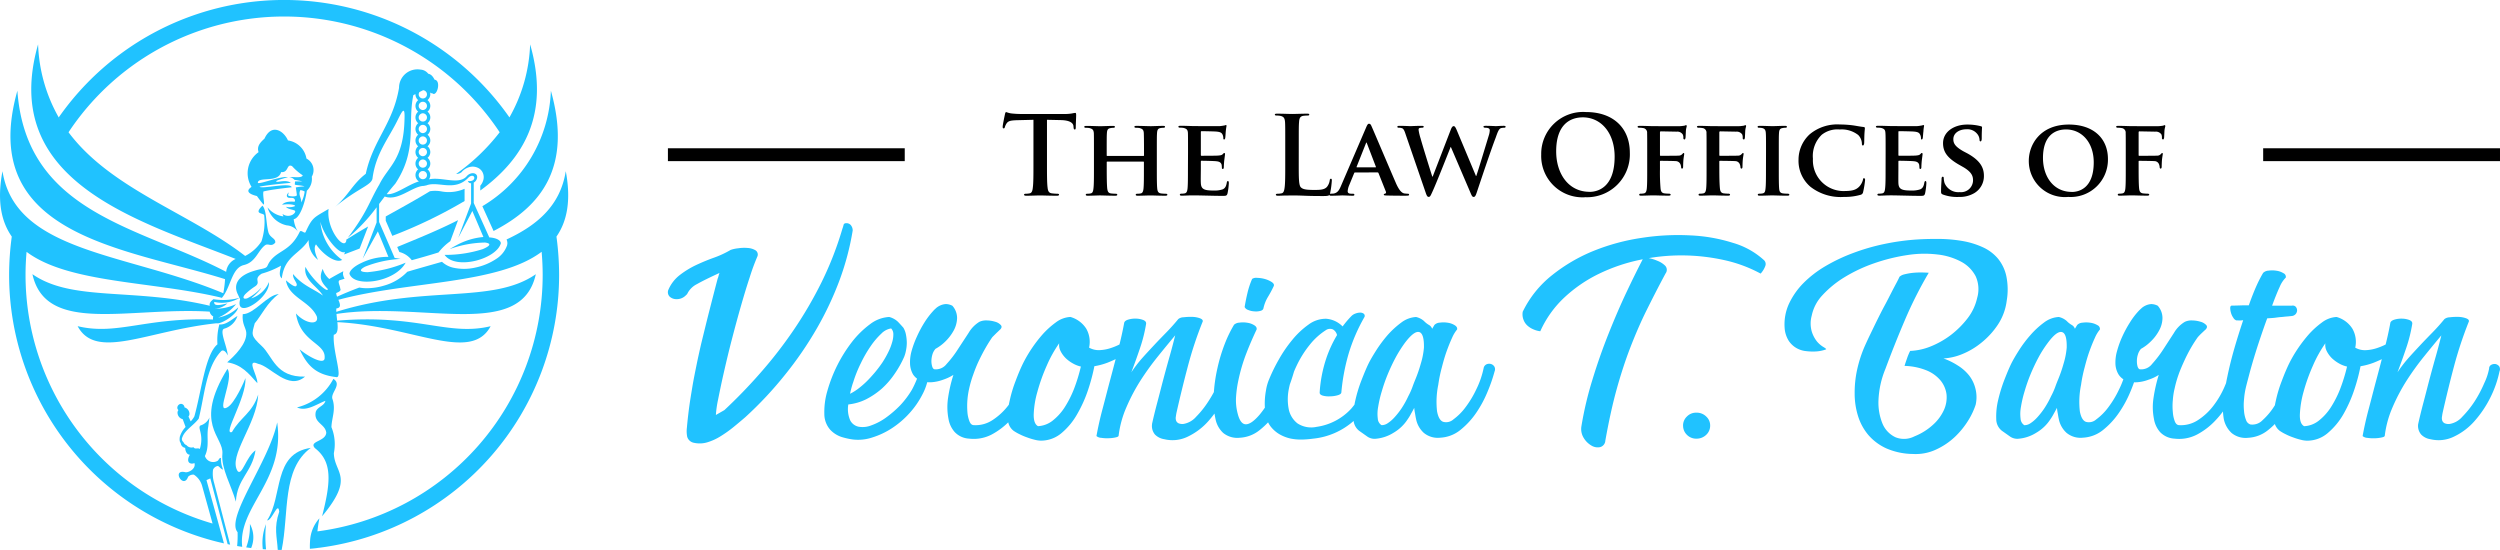 <svg xmlns="http://www.w3.org/2000/svg" width="308.556" height="67.878" viewBox="0 0 308.556 67.878">
  <g id="Group_3" data-name="Group 3" transform="translate(-324.299 -342.929)">
    <g id="Layer_1" transform="translate(406.735 356.768)">
      <g id="_2909451928688" data-name=" 2909451928688" transform="translate(0 0)">
        <path id="Path_1" data-name="Path 1" d="M598.973,387.9c0,1.233,0,2.294-.074,2.849-.037.395-.123.691-.382.74a2.4,2.4,0,0,1-.481.05c-.16,0-.222.049-.222.111,0,.1.1.136.271.136.53,0,1.381-.037,1.69-.037.37,0,1.221.037,2.1.037.148,0,.259-.037.259-.136,0-.062-.061-.111-.209-.111a6.048,6.048,0,0,1-.691-.05c-.395-.049-.481-.345-.518-.728-.074-.567-.074-1.628-.074-2.861v-5.488l1.69.037c1.2.024,1.554.395,1.579.752l.012.148c.025.2.05.259.148.259s.111-.074.123-.21c0-.345.049-1.27.049-1.554,0-.2-.024-.284-.111-.284a3.539,3.539,0,0,0-.37.062,4.947,4.947,0,0,1-.913.074H597.53a11.286,11.286,0,0,1-1.332-.074,3.154,3.154,0,0,1-.58-.16c-.086,0-.124.087-.16.259-.025.111-.284,1.332-.284,1.542,0,.148.025.21.123.21.074,0,.123-.049.148-.16a1.62,1.62,0,0,1,.222-.469c.21-.3.53-.358,1.307-.382l2-.049Zm-45.115-1.973h29.23v1.591h-29.23Zm196.89,0h29.23v1.591h-29.23Zm-142.66.949a.065.065,0,0,1-.074-.074v-.247c0-1.727,0-2.146.025-2.5.024-.407.123-.567.444-.617a1.843,1.843,0,0,1,.333-.037c.148,0,.21-.037.21-.123s-.074-.111-.234-.111c-.469,0-1.283.037-1.566.037-.321,0-1.1-.037-1.727-.037-.16,0-.259.037-.259.111s.074.123.2.123a2.331,2.331,0,0,1,.469.037c.382.111.481.234.518.617.013.358.013.678.013,2.418v2.01c0,1.036,0,1.936-.062,2.417-.037.333-.1.555-.345.6a1.891,1.891,0,0,1-.419.037c-.148,0-.185.074-.185.123,0,.087.087.124.234.124.469,0,1.246-.037,1.5-.037.346,0,1.159.037,1.924.037.148,0,.234-.037.234-.124,0-.049-.049-.123-.185-.123a4.875,4.875,0,0,1-.6-.037c-.345-.05-.407-.272-.456-.592-.05-.493-.062-1.369-.062-2.4v-.876c0-.049.037-.061.074-.061h4.452a.066.066,0,0,1,.062.061v.876c0,1.036,0,1.911-.049,2.393-.037.333-.111.555-.345.6a2.019,2.019,0,0,1-.432.037c-.136,0-.185.074-.185.123,0,.087.086.124.247.124.456,0,1.295-.037,1.554-.037.333,0,1.11.037,1.862.037.148,0,.247-.037.247-.124,0-.049-.062-.123-.185-.123a4.729,4.729,0,0,1-.6-.037c-.358-.05-.432-.272-.469-.592-.05-.493-.05-1.394-.05-2.43v-2.01c0-1.739,0-2.06.025-2.418.025-.407.124-.567.419-.617a2.219,2.219,0,0,1,.358-.037c.136,0,.21-.037.21-.123s-.074-.111-.259-.111c-.444,0-1.221.037-1.5.037-.308,0-1.147-.037-1.776-.037-.173,0-.247.037-.247.111s.062.123.2.123a2.366,2.366,0,0,1,.456.037c.37.111.481.234.506.617.013.358.025.777.025,2.5v.247c0,.062-.037.074-.062.074Zm9.953,1.6c0,1.036,0,1.936-.049,2.417-.037.333-.111.555-.346.6a1.971,1.971,0,0,1-.419.037c-.148,0-.185.074-.185.123,0,.087.074.124.222.124.247,0,.543-.013.826-.025s.53-.012.666-.012c.345,0,.789.012,1.369.024s1.283.037,2.171.037c.444,0,.543,0,.629-.3a8.131,8.131,0,0,0,.161-1.258c0-.124-.012-.271-.111-.271-.074,0-.111.062-.136.173-.074.469-.21.715-.506.851a3.133,3.133,0,0,1-1.11.148c-1.209,0-1.566-.173-1.591-.95-.024-.333,0-1.307,0-1.69v-.912c0-.062.013-.124.062-.124.3,0,1.628.025,1.85.062.444.037.592.21.654.432.025.148.025.3.037.419a.1.1,0,0,0,.111.1c.111,0,.124-.161.124-.259s.024-.53.049-.765c.074-.58.1-.765.1-.826s-.037-.124-.1-.124-.086.062-.185.148c-.111.123-.284.148-.567.172-.259.025-1.788.025-2.06.025-.061,0-.074-.049-.074-.123v-2.812c0-.062.025-.1.074-.1.247,0,1.653.025,1.85.05.592.049.678.21.777.419a1.137,1.137,0,0,1,.074.407c0,.1.025.148.1.148.1,0,.123-.136.135-.185.025-.136.05-.629.062-.752a7.345,7.345,0,0,1,.1-.74c0-.049-.012-.1-.086-.1-.05,0-.111.037-.185.05s-.284.049-.493.074-2.837,0-3.219,0c-.333,0-1.086-.037-1.7-.037q-.259,0-.259.111c0,.086.074.123.2.123a2.413,2.413,0,0,1,.469.037c.37.111.481.234.506.617.012.358.012.678.012,2.418Zm13.678-2.935c0-2.035,0-2.417.037-2.849.025-.469.136-.691.493-.765a3.833,3.833,0,0,1,.518-.037c.161,0,.247-.024.247-.123s-.1-.111-.284-.111c-.518,0-1.5.037-1.825.037-.358,0-1.208-.037-1.838-.037-.2,0-.3.024-.3.111s.086.123.234.123a2.235,2.235,0,0,1,.444.037c.444.1.543.309.58.765.025.432.025.814.025,2.849V387.9c0,1.233,0,2.294-.074,2.849-.049.395-.123.691-.382.74a2.4,2.4,0,0,1-.481.05c-.16,0-.222.049-.222.111,0,.1.1.136.271.136.271,0,.617-.025.925-.025s.617-.012.765-.012c.543,0,1.036.012,1.628.037s1.307.037,2.27.037c.69,0,.764-.062.838-.358a10.37,10.37,0,0,0,.21-1.542c0-.161-.012-.234-.111-.234s-.136.086-.148.21a1.678,1.678,0,0,1-.345.8c-.333.358-.863.37-1.566.37-1.048,0-1.393-.087-1.628-.3-.284-.234-.284-1.159-.284-2.874Zm9.719,3.367a.129.129,0,0,1,.123.086l.913,2.294a.178.178,0,0,1-.111.247c-.123.012-.148.061-.148.123,0,.087.136.087.346.1,1,.025,1.85.025,2.269.025.444,0,.506-.025.506-.124,0-.074-.049-.123-.16-.123a3.1,3.1,0,0,1-.444-.037c-.21-.05-.543-.2-1-1.221-.752-1.727-2.726-6.389-3.009-7.018-.111-.259-.173-.358-.345-.358-.123,0-.21.136-.345.456l-3.083,7.166c-.234.567-.444.925-.974,1-.111,0-.247.013-.345.013a.12.12,0,0,0-.135.123c0,.1.061.124.209.124.617,0,1.246-.037,1.369-.037.37,0,.925.037,1.307.037.124,0,.2-.025.2-.124,0-.062-.037-.123-.185-.123h-.172c-.358,0-.469-.111-.469-.321a2.287,2.287,0,0,1,.172-.691l.629-1.529c.037-.062.049-.086.111-.086Zm-2.528-.629c-.049,0-.074-.025-.049-.074l1.147-2.886c.012-.037.024-.1.061-.1s.037.062.062.1l1.11,2.9c.012.037,0,.062-.062.062Zm8.51,3.231c.111.3.185.419.333.419.173,0,.234-.136.444-.6.493-1.049,2.072-5.081,2.27-5.563h.024l2.405,5.612c.173.419.247.555.407.555s.247-.136.382-.543c.567-1.7,1.776-5.316,2.331-6.747.234-.654.37-1.085.654-1.2a1.69,1.69,0,0,1,.419-.05c.1,0,.16-.049.16-.136,0-.061-.086-.1-.222-.1-.382,0-.888.037-.974.037-.111,0-.641-.037-1.258-.037-.185,0-.284.037-.284.111s.1.123.2.123c.469,0,.58.136.58.321a2.264,2.264,0,0,1-.124.654c-.407,1.332-1.307,4.329-1.542,4.983h-.037l-2.356-5.624c-.148-.358-.259-.53-.382-.53s-.234.086-.358.407l-2.244,5.821h-.05c-.172-.518-1.245-3.959-1.443-4.711a6.324,6.324,0,0,1-.247-1.048c0-.124.013-.185.111-.234a1.31,1.31,0,0,1,.3-.037c.123,0,.222-.037.222-.123s-.086-.111-.259-.111c-.678,0-1.258.037-1.369.037s-.765-.037-1.369-.037q-.259,0-.259.111c0,.086.062.123.185.123a1.035,1.035,0,0,1,.456.086c.173.111.271.382.407.8Zm19.622.456a5.29,5.29,0,0,0,5.538-5.489c0-3.071-2.072-5.02-5.4-5.02a5.169,5.169,0,0,0-5.538,5.254A5.1,5.1,0,0,0,667.041,391.974Zm.555-.666c-2.565,0-4.107-2.208-4.107-4.995,0-3.343,1.751-4.194,3.293-4.194,2.2,0,3.922,1.862,3.922,4.859C670.7,390.852,668.534,391.308,667.6,391.308Zm8.7-3.725c0-.086.025-.1.086-.1.2,0,1.591.013,1.887.037a.639.639,0,0,1,.567.419,1.153,1.153,0,0,1,.074.345c0,.086.037.16.111.16.124,0,.136-.16.136-.247s.013-.6.037-.839c.037-.358.1-.666.1-.728s-.037-.111-.074-.111c-.062,0-.086.05-.16.124a.607.607,0,0,1-.493.2c-.173.013-.333.013-.543.013l-1.64.012c-.074,0-.086-.037-.086-.111v-2.75c0-.136.049-.16.111-.16l1.961.037a.794.794,0,0,1,.74.345.859.859,0,0,1,.074.432c0,.136.062.185.148.185s.1-.136.124-.222c.012-.135.037-.814.049-.925.037-.3.1-.432.1-.518a.106.106,0,0,0-.087-.1c-.061,0-.123.05-.185.062-.123.025-.271.037-.481.062-.284.012-2.9,0-3.355,0-.333,0-1.085-.037-1.69-.037-.185,0-.271.037-.271.111s.086.123.2.123a2.419,2.419,0,0,1,.469.037.558.558,0,0,1,.506.617c.012.358.012.678.012,2.418v2.01c0,1.1,0,1.936-.049,2.417-.037.333-.111.555-.345.6a1.972,1.972,0,0,1-.419.037c-.135,0-.172.074-.172.123,0,.1.074.124.234.124.444,0,1.2-.037,1.5-.037s1.135.037,1.887.037c.173,0,.259-.037.259-.124,0-.049-.062-.123-.21-.123a4.439,4.439,0,0,1-.567-.037c-.345-.05-.432-.272-.469-.6a22.619,22.619,0,0,1-.074-2.38Zm7.326,0c0-.086.037-.1.086-.1.2,0,1.591.013,1.887.037a.609.609,0,0,1,.567.419,1.163,1.163,0,0,1,.074.345c0,.086.049.16.111.16.124,0,.136-.16.136-.247s.012-.6.037-.839c.037-.358.1-.666.1-.728s-.025-.111-.074-.111-.087.05-.161.124a.576.576,0,0,1-.493.2c-.172.013-.333.013-.53.013l-1.653.012c-.061,0-.086-.037-.086-.111v-2.75c0-.136.049-.16.111-.16l1.961.037a.819.819,0,0,1,.752.345.982.982,0,0,1,.062.432c0,.136.061.185.148.185s.111-.136.123-.222c.013-.135.037-.814.05-.925.037-.3.1-.432.1-.518a.106.106,0,0,0-.086-.1c-.062,0-.124.05-.185.062-.123.025-.271.037-.481.062-.284.012-2.9,0-3.354,0-.333,0-1.086-.037-1.69-.037-.185,0-.271.037-.271.111s.086.123.2.123a2.414,2.414,0,0,1,.469.037.558.558,0,0,1,.506.617c.012.358.012.678.012,2.418v2.01c0,1.1,0,1.936-.049,2.417-.037.333-.111.555-.346.6a1.971,1.971,0,0,1-.419.037c-.136,0-.173.074-.173.123,0,.1.074.124.247.124.432,0,1.184-.037,1.492-.037s1.135.037,1.887.037c.172,0,.259-.037.259-.124,0-.049-.05-.123-.2-.123a4.628,4.628,0,0,1-.58-.037c-.345-.05-.432-.272-.469-.6-.049-.481-.074-1.283-.074-2.38Zm5.76.9c0,1.1,0,2.01-.062,2.479-.037.333-.1.493-.345.543a1.975,1.975,0,0,1-.419.037c-.148,0-.185.074-.185.123,0,.087.086.124.222.124.481,0,1.283-.037,1.542-.037.321,0,1.135.037,1.911.037.124,0,.222-.037.222-.124,0-.049-.05-.123-.185-.123a4.881,4.881,0,0,1-.6-.037c-.345-.05-.432-.222-.469-.53-.049-.481-.049-1.394-.049-2.491v-2.01c0-1.739,0-2.06.025-2.418.024-.407.123-.567.444-.617a1.754,1.754,0,0,1,.345-.037c.123,0,.185-.024.185-.136,0-.061-.086-.1-.234-.1-.456,0-1.221.037-1.517.037-.333,0-1.135-.037-1.579-.037-.2,0-.284.037-.284.1,0,.111.062.136.185.136a1.657,1.657,0,0,1,.432.05c.259.086.37.222.395.6.025.358.025.678.025,2.418Zm9.546,3.454a6.989,6.989,0,0,0,2.133-.259.408.408,0,0,0,.308-.333,11.092,11.092,0,0,0,.247-1.517c0-.087-.05-.2-.136-.2s-.111.05-.136.222a1.931,1.931,0,0,1-.407.765c-.469.53-1.049.6-2.084.6a3.79,3.79,0,0,1-3.676-3.984,3.652,3.652,0,0,1,1.085-2.96,3.108,3.108,0,0,1,2.22-.654,3.322,3.322,0,0,1,2.282.678,1.585,1.585,0,0,1,.456,1.049c0,.148.024.247.123.247s.136-.124.16-.284c.012-.222.012-.851.037-1.234s.049-.53.049-.629c0-.062-.037-.124-.173-.136-.345-.037-.74-.111-1.184-.185a12.75,12.75,0,0,0-1.714-.124,5.317,5.317,0,0,0-3.737,1.209,4.258,4.258,0,0,0-1.381,3.12,4.209,4.209,0,0,0,1.48,3.367A6.049,6.049,0,0,0,698.923,391.937Zm5.217-3.454c0,1.036,0,1.936-.061,2.417-.037.333-.1.555-.345.6a1.973,1.973,0,0,1-.419.037c-.148,0-.185.074-.185.123,0,.087.086.124.234.124.234,0,.53-.013.814-.025s.53-.012.666-.012c.345,0,.789.012,1.369.024s1.283.037,2.171.037c.444,0,.543,0,.629-.3a8.146,8.146,0,0,0,.161-1.258c0-.124-.012-.271-.111-.271-.074,0-.1.062-.136.173-.074.469-.21.715-.506.851a3.132,3.132,0,0,1-1.11.148c-1.209,0-1.566-.173-1.591-.95-.012-.333,0-1.307,0-1.69v-.912c0-.062.013-.124.062-.124.3,0,1.64.025,1.85.062.444.037.592.21.654.432.025.148.025.3.037.419a.1.1,0,0,0,.111.1c.111,0,.124-.161.124-.259s.024-.53.049-.765c.074-.58.1-.765.1-.826s-.037-.124-.1-.124-.086.062-.185.148c-.111.123-.284.148-.567.172-.259.025-1.788.025-2.06.025-.062,0-.074-.049-.074-.123v-2.812c0-.062.025-.1.074-.1.246,0,1.653.025,1.85.05.592.049.678.21.777.419a.964.964,0,0,1,.086.407c0,.1.013.148.086.148.1,0,.123-.136.136-.185.025-.136.049-.629.074-.752a5.852,5.852,0,0,1,.086-.74c0-.049-.012-.1-.074-.1a1.493,1.493,0,0,0-.2.05c-.086.012-.271.049-.493.074s-2.837,0-3.207,0c-.346,0-1.085-.037-1.7-.037-.185,0-.271.037-.271.111s.074.123.2.123a2.336,2.336,0,0,1,.469.037c.382.111.481.234.506.617.024.358.024.678.024,2.418Zm8.979,3.454a3.517,3.517,0,0,0,1.973-.469,2.44,2.44,0,0,0,1.184-2.134c0-1.036-.481-1.9-2.035-2.763l-.493-.259c-1.049-.592-1.246-1-1.246-1.5,0-.777.764-1.221,1.616-1.221a1.544,1.544,0,0,1,1.308.543,1.228,1.228,0,0,1,.308.74c0,.136.037.21.124.21s.148-.123.148-.37c0-.9.037-1.221.037-1.357,0-.086-.05-.124-.161-.148a6.585,6.585,0,0,0-1.677-.2c-1.628,0-2.973.9-2.973,2.294,0,1.012.457,1.764,1.85,2.59l.691.395c1.036.617,1.16,1.122,1.16,1.616a1.479,1.479,0,0,1-1.64,1.443,1.837,1.837,0,0,1-1.874-1.122,2.355,2.355,0,0,1-.1-.592c0-.086-.012-.185-.124-.185s-.148.124-.148.3-.061.888-.061,1.5c0,.259.037.308.222.395A5.1,5.1,0,0,0,713.118,391.937Zm13.518,0a4.6,4.6,0,0,0,4.946-4.662c0-2.615-1.85-4.267-4.822-4.267-3.577,0-4.946,2.528-4.946,4.465A4.447,4.447,0,0,0,726.636,391.937Zm.481-.617c-2.22,0-3.552-1.85-3.552-4.193,0-2.812,1.529-3.515,2.849-3.515,1.9,0,3.416,1.554,3.416,4.07C729.83,390.926,727.956,391.32,727.117,391.32Zm8.251-3.737c0-.086.024-.1.074-.1.2,0,1.591.013,1.887.037a.609.609,0,0,1,.567.419,1.151,1.151,0,0,1,.074.345c0,.086.05.16.111.16.123,0,.135-.16.135-.247s.013-.6.037-.839c.037-.358.1-.666.1-.728s-.025-.111-.074-.111-.086.05-.16.124a.576.576,0,0,1-.493.2c-.173.013-.333.013-.53.013l-1.653.012c-.062,0-.074-.037-.074-.111v-2.75c0-.136.037-.16.1-.16l1.961.037a.818.818,0,0,1,.752.345.981.981,0,0,1,.062.432c0,.136.074.185.148.185s.111-.136.123-.222c.012-.135.037-.814.049-.925.037-.3.1-.432.1-.518a.106.106,0,0,0-.087-.1c-.061,0-.123.05-.185.062-.123.025-.271.037-.481.062-.284.012-2.9,0-3.355,0-.333,0-1.085-.037-1.677-.037-.2,0-.284.037-.284.111s.087.123.2.123a2.417,2.417,0,0,1,.469.037.558.558,0,0,1,.506.617c.012.358.012.678.012,2.418v2.01c0,1.1,0,1.936-.049,2.417-.037.333-.111.555-.346.6a1.971,1.971,0,0,1-.419.037c-.136,0-.173.074-.173.123,0,.1.086.124.247.124.432,0,1.184-.037,1.492-.037s1.135.037,1.887.037c.173,0,.259-.037.259-.124,0-.049-.049-.123-.2-.123a4.62,4.62,0,0,1-.58-.037c-.346-.05-.432-.272-.469-.6-.049-.481-.061-1.283-.061-2.38Z" transform="translate(-553.858 -381.466)"/>
        <g id="Group_1" data-name="Group 1" transform="translate(0.002 13.702)">
          <path id="Path_2" data-name="Path 2" d="M556.106,428.5a1.558,1.558,0,0,1-1.172.506,1.244,1.244,0,0,1-.826-.284.776.776,0,0,1-.21-.826,4.578,4.578,0,0,1,1.406-1.85,10.845,10.845,0,0,1,2.023-1.245c.74-.345,1.48-.654,2.244-.925a11.965,11.965,0,0,0,2.035-.95,4.056,4.056,0,0,1,.937-.2,4.793,4.793,0,0,1,1.184-.037,2.1,2.1,0,0,1,.938.284.615.615,0,0,1,.247.74,26.286,26.286,0,0,0-.95,2.578c-.37,1.11-.74,2.344-1.122,3.675s-.752,2.713-1.123,4.144-.69,2.787-.974,4.033-.506,2.331-.691,3.256a13.057,13.057,0,0,0-.271,1.9l1.049-.6a63.459,63.459,0,0,0,4.452-4.6,53.584,53.584,0,0,0,4.107-5.3,49.576,49.576,0,0,0,3.465-5.945,40.978,40.978,0,0,0,2.541-6.537,3.971,3.971,0,0,0,.148-.481c.024-.136.148-.21.358-.21a.72.72,0,0,1,.506.21,1.033,1.033,0,0,1,.259.7,32.927,32.927,0,0,1-1.591,6.043,39.652,39.652,0,0,1-2.824,6.019,44.3,44.3,0,0,1-3.934,5.735,45.781,45.781,0,0,1-4.909,5.242c-.444.382-.913.777-1.431,1.2a15.106,15.106,0,0,1-1.591,1.134,6.722,6.722,0,0,1-1.665.765,3.24,3.24,0,0,1-1.64.061,1.066,1.066,0,0,1-.839-.74,3.513,3.513,0,0,1-.037-1.147c.062-.715.148-1.5.259-2.356s.259-1.727.407-2.627.333-1.8.518-2.713.383-1.788.567-2.6c.346-1.406.691-2.837,1.061-4.28s.7-2.726.986-3.811a1.252,1.252,0,0,0,.087-.247,4.064,4.064,0,0,1,.136-.444c-1.233.567-2.159,1.023-2.787,1.381a2.623,2.623,0,0,0-1.209,1.234Zm30.118,9.373c-.123.493-.247.974-.382,1.468a7.027,7.027,0,0,1-.592,1.468,10.55,10.55,0,0,1-1.6,2.294,11.008,11.008,0,0,1-2.134,1.825,9.685,9.685,0,0,1-2.43,1.147,5.5,5.5,0,0,1-2.417.247,8.791,8.791,0,0,1-1.418-.321,3.385,3.385,0,0,1-1.332-.851,2.942,2.942,0,0,1-.752-1.985,9.174,9.174,0,0,1,.37-2.824,17.823,17.823,0,0,1,3.059-6.08,11.468,11.468,0,0,1,2.22-2.171,4.276,4.276,0,0,1,2.356-.888,2.5,2.5,0,0,1,1.085.6c.259.271.481.518.666.728a2.636,2.636,0,0,1,.321.875,5.484,5.484,0,0,1,.1.987,4.784,4.784,0,0,1-.1.949,4.257,4.257,0,0,1-.222.777,12.453,12.453,0,0,1-1.2,2.134,10.027,10.027,0,0,1-1.566,1.8,9.62,9.62,0,0,1-1.924,1.307,6.5,6.5,0,0,1-2.207.641,3.5,3.5,0,0,0,.234,1.961,1.5,1.5,0,0,0,1.049.789,2.884,2.884,0,0,0,1.566-.173,7.18,7.18,0,0,0,1.813-.962,13.167,13.167,0,0,0,1.751-1.517,11.1,11.1,0,0,0,1.431-1.9,11.721,11.721,0,0,0,1.061-2.7.632.632,0,0,1,.308-.444A.625.625,0,0,1,585.8,437a.683.683,0,0,1,.395.284A.648.648,0,0,1,586.224,437.876Zm-9.5,1.394a10.667,10.667,0,0,0-.382,1.418,6.975,6.975,0,0,0,.925-.567,11.209,11.209,0,0,0,1.06-.9c.358-.345.7-.728,1.049-1.134a15.771,15.771,0,0,0,.962-1.271,12.149,12.149,0,0,0,.728-1.283,6.542,6.542,0,0,0,.469-1.208,3.179,3.179,0,0,0,.148-1.012,1,1,0,0,0-.271-.691,2.138,2.138,0,0,0-1.2.629,9.265,9.265,0,0,0-1.307,1.529,15.318,15.318,0,0,0-1.221,2.109A15.515,15.515,0,0,0,576.727,439.27Zm9.94-8.88c.087-.087.2-.185.346-.321a2.13,2.13,0,0,1,.518-.308,1.941,1.941,0,0,1,.654-.148,1.8,1.8,0,0,1,.789.21,2.281,2.281,0,0,1,.58,1.517,3.406,3.406,0,0,1-.407,1.517,5.7,5.7,0,0,1-1.024,1.357,5.533,5.533,0,0,1-1.233.925,1.844,1.844,0,0,0-.382.7,3.015,3.015,0,0,0-.123.8,2.329,2.329,0,0,0,.1.691c.062.2.161.308.284.333a1.669,1.669,0,0,0,1.492-.654,12.974,12.974,0,0,0,1.381-1.8c.456-.7.9-1.369,1.332-2.035a3.931,3.931,0,0,1,1.332-1.369,1.969,1.969,0,0,1,.925-.172,3.691,3.691,0,0,1,1.011.16,1.436,1.436,0,0,1,.69.395c.161.16.148.345-.049.555-.161.148-.321.308-.481.456l-.493.493c-.271.382-.543.814-.826,1.307s-.555,1.011-.827,1.579-.493,1.122-.7,1.714a13.561,13.561,0,0,0-.506,1.727,9.642,9.642,0,0,0-.222,2.923,3.936,3.936,0,0,0,.259,1.159c.123.3.3.456.53.456a3.775,3.775,0,0,0,2.355-.654,7.829,7.829,0,0,0,1.9-1.776,10.915,10.915,0,0,0,1.344-2.331,15.455,15.455,0,0,0,.789-2.294.555.555,0,0,1,.333-.469.806.806,0,0,1,.53-.074.728.728,0,0,1,.444.321.691.691,0,0,1,.049.629l-.321,1.036a18.648,18.648,0,0,1-1.172,2.59,11.675,11.675,0,0,1-1.764,2.43,8.8,8.8,0,0,1-2.282,1.751,4.8,4.8,0,0,1-2.775.506,2.624,2.624,0,0,1-1.788-.814,3.278,3.278,0,0,1-.765-1.616,7.761,7.761,0,0,1-.049-2.627,17.847,17.847,0,0,1,.654-2.812,5.708,5.708,0,0,1-1.258.592,5.08,5.08,0,0,1-1.517.321,3.114,3.114,0,0,1-1.295-.21,2.028,2.028,0,0,1-.913-.765,2.861,2.861,0,0,1-.37-1.394,5.073,5.073,0,0,1,.2-1.517,11.884,11.884,0,0,1,.654-1.764,14.1,14.1,0,0,1,.938-1.751A9.7,9.7,0,0,1,586.668,430.39Zm16.872.814a3.414,3.414,0,0,1,1.961,1.455,3.285,3.285,0,0,1,.345,2.331,2.4,2.4,0,0,0,1.32.308,4.99,4.99,0,0,0,1.443-.284,7.616,7.616,0,0,0,1.369-.617,9.9,9.9,0,0,0,1.122-.7,1.22,1.22,0,0,1,.654-.271.734.734,0,0,1,.493.111.5.5,0,0,1,.185.382.806.806,0,0,1-.259.567c-.346.271-.728.555-1.159.851a11.558,11.558,0,0,1-1.394.826,15.685,15.685,0,0,1-1.542.7,8.314,8.314,0,0,1-1.579.419,23.056,23.056,0,0,1-.765,2.886,15.853,15.853,0,0,1-1.332,2.985,8.461,8.461,0,0,1-1.924,2.356,3.923,3.923,0,0,1-2.59.962,3.166,3.166,0,0,1-.752-.111,7.818,7.818,0,0,1-.925-.284,7.128,7.128,0,0,1-.937-.395,5.292,5.292,0,0,1-.752-.432,1.783,1.783,0,0,1-.691-1.455,8.1,8.1,0,0,1,.21-2.232,16.014,16.014,0,0,1,.74-2.467c.308-.826.617-1.554.912-2.158a16.977,16.977,0,0,1,2.356-3.515,10.421,10.421,0,0,1,1.69-1.542A3.27,3.27,0,0,1,603.54,431.2Zm-4,13.48a3.193,3.193,0,0,0,1.739-.629,6.709,6.709,0,0,0,1.492-1.6,12.887,12.887,0,0,0,1.2-2.331,21.251,21.251,0,0,0,.863-2.8,3.437,3.437,0,0,1-.962-.37,4.191,4.191,0,0,1-.9-.654,3.327,3.327,0,0,1-.641-.876,1.66,1.66,0,0,1-.173-.974,15.564,15.564,0,0,0-1.542,2.775,22.335,22.335,0,0,0-1.147,3.206,11.558,11.558,0,0,0-.456,2.775C598.989,444.006,599.174,444.487,599.544,444.684Zm14.072-.259c.185-.839.407-1.739.666-2.713s.506-1.961.765-2.935.518-1.911.777-2.824.469-1.739.654-2.479c-.666.8-1.381,1.665-2.133,2.6a33.865,33.865,0,0,0-2.146,2.972,23.284,23.284,0,0,0-1.739,3.293,12.65,12.65,0,0,0-.962,3.5c0,.111-.136.185-.382.234a4.249,4.249,0,0,1-.851.1,4.478,4.478,0,0,1-.913-.05.954.954,0,0,1-.592-.222c.185-1.023.432-2.146.752-3.342s.629-2.43.962-3.663.641-2.442.962-3.65.567-2.319.752-3.343c.062-.173.234-.3.53-.382a3.007,3.007,0,0,1,.95-.111,2.632,2.632,0,0,1,.875.173c.259.111.37.259.345.469a18.407,18.407,0,0,1-.752,3c-.333.987-.691,1.986-1.073,2.985a16.361,16.361,0,0,1,1.295-1.7c.481-.543.987-1.085,1.492-1.628s1.036-1.085,1.566-1.628,1-1.073,1.443-1.616a1.083,1.083,0,0,1,.666-.222,7.086,7.086,0,0,1,1.036-.049,3.03,3.03,0,0,1,.938.161c.271.1.407.222.382.395a46.271,46.271,0,0,0-1.837,5.537c-.493,1.862-.95,3.725-1.369,5.575a5.291,5.291,0,0,0-.111.617,1.028,1.028,0,0,0,.024.518.6.6,0,0,0,.284.321,1.209,1.209,0,0,0,.654.086,2.66,2.66,0,0,0,1.542-.888,11.5,11.5,0,0,0,1.517-1.911,14.12,14.12,0,0,0,1.2-2.245,7.221,7.221,0,0,0,.592-1.788.493.493,0,0,1,.284-.469.83.83,0,0,1,.518-.086.725.725,0,0,1,.432.284.627.627,0,0,1,.05.617,13.151,13.151,0,0,1-1.11,3.194,13.353,13.353,0,0,1-1.936,2.9,7.971,7.971,0,0,1-2.553,1.949,4.3,4.3,0,0,1-2.923.333,2.04,2.04,0,0,1-1.159-.58A1.636,1.636,0,0,1,613.616,444.425Zm12.346-17.908a.912.912,0,0,1,.641-.136,3.8,3.8,0,0,1,.974.148,3.094,3.094,0,0,1,.839.382c.222.16.3.321.222.493a13.852,13.852,0,0,1-.715,1.332,4.661,4.661,0,0,0-.555,1.406c-.037.16-.172.271-.407.321a2.059,2.059,0,0,1-.74.049,2.158,2.158,0,0,1-.74-.173.717.717,0,0,1-.432-.358c.1-.617.222-1.208.358-1.776A10.032,10.032,0,0,1,625.962,426.517Zm-2.245,5.673a1.053,1.053,0,0,1,.678-.284,3.23,3.23,0,0,1,.975.012,2.176,2.176,0,0,1,.851.3c.247.148.345.321.308.53-.419.888-.851,1.862-1.27,2.948a21.357,21.357,0,0,0-.975,3.293,14.034,14.034,0,0,0-.3,2.183,6.425,6.425,0,0,0,.21,1.973c.222.875.567,1.32,1.024,1.307s1.012-.407,1.677-1.184a10.869,10.869,0,0,0,.925-1.295,16.223,16.223,0,0,0,.851-1.5,13.661,13.661,0,0,0,.678-1.542,12.728,12.728,0,0,0,.444-1.394.59.59,0,0,1,.333-.469.8.8,0,0,1,.53-.062.736.736,0,0,1,.444.3.66.66,0,0,1,.049.617,23.709,23.709,0,0,1-.851,2.467,14.01,14.01,0,0,1-1.418,2.652,9.535,9.535,0,0,1-1.973,2.121,4.235,4.235,0,0,1-2.467.95,2.758,2.758,0,0,1-2.035-.592,3.173,3.173,0,0,1-.95-1.714,10.6,10.6,0,0,1-.222-3,19.319,19.319,0,0,1,.456-3.269,20.521,20.521,0,0,1,.912-3.022A15.276,15.276,0,0,1,623.717,432.191Zm11.5.555a8.149,8.149,0,0,0-2.146,1.911,12.709,12.709,0,0,0-1.628,2.615,11.78,11.78,0,0,0-.937,2.812,6.387,6.387,0,0,0-.012,2.516,2.964,2.964,0,0,0,1.073,1.739,3.1,3.1,0,0,0,2.355.432,7.165,7.165,0,0,0,4.292-2.257,11.443,11.443,0,0,0,2.479-5.007.6.6,0,0,1,.333-.444.8.8,0,0,1,.53-.062.719.719,0,0,1,.444.284.607.607,0,0,1,.049.592c-.049.136-.086.284-.148.456s-.1.382-.135.592a12.226,12.226,0,0,1-3.244,5.094,8.862,8.862,0,0,1-5.032,2.208,12.24,12.24,0,0,1-1.369.111,6.51,6.51,0,0,1-1.394-.123,4.821,4.821,0,0,1-1.307-.493,3.881,3.881,0,0,1-1.123-.949,2.965,2.965,0,0,1-.592-1.271,7.584,7.584,0,0,1-.173-1.591,8.847,8.847,0,0,1,.148-1.616,5.774,5.774,0,0,1,.395-1.406,20.979,20.979,0,0,1,1.172-2.393,16.263,16.263,0,0,1,1.677-2.454,10.238,10.238,0,0,1,2-1.887,3.587,3.587,0,0,1,2.171-.728,3.177,3.177,0,0,1,2.047.95,11.843,11.843,0,0,1,1.1-1.295,1.284,1.284,0,0,1,.493-.3,1.6,1.6,0,0,1,.567-.111.69.69,0,0,1,.432.123.343.343,0,0,1,.111.407,21.432,21.432,0,0,0-1.949,4.5,24.615,24.615,0,0,0-.912,4.847c-.037.148-.21.259-.493.333a3.551,3.551,0,0,1-.912.123,2.815,2.815,0,0,1-.876-.086c-.259-.074-.395-.2-.395-.37a16.469,16.469,0,0,1,.8-4.181,14.782,14.782,0,0,1,1.345-2.923,1.1,1.1,0,0,0-.506-.7A.93.93,0,0,0,635.212,432.746Zm13.258-.555a.988.988,0,0,1,.666-.284,3.314,3.314,0,0,1,.986.012,2.191,2.191,0,0,1,.839.3c.246.148.345.321.308.53a4.161,4.161,0,0,0-.617,1.023c-.222.481-.444,1.024-.666,1.64s-.419,1.295-.6,2.01a17.258,17.258,0,0,0-.444,2.158,10.452,10.452,0,0,0-.148,3.281c.136.715.382,1.147.74,1.283a1.346,1.346,0,0,0,1.282-.3,6.982,6.982,0,0,0,1.48-1.48,12.431,12.431,0,0,0,1.344-2.232,10.878,10.878,0,0,0,.9-2.6.647.647,0,0,1,.333-.469.8.8,0,0,1,.53-.062.737.737,0,0,1,.444.3.66.66,0,0,1,.049.617,19.155,19.155,0,0,1-.851,2.467,14.037,14.037,0,0,1-1.419,2.652,9.779,9.779,0,0,1-1.961,2.121,4.3,4.3,0,0,1-2.479.95,2.711,2.711,0,0,1-2.023-.592,3.11,3.11,0,0,1-.962-1.714c-.05-.222-.086-.456-.124-.678a5.725,5.725,0,0,1-.1-.7c-.123.234-.247.469-.382.7a6.145,6.145,0,0,1-.432.715,5.17,5.17,0,0,1-1.751,1.665,4.9,4.9,0,0,1-2.122.728,1.569,1.569,0,0,1-1.061-.234c-.284-.2-.629-.444-1.048-.74a1.825,1.825,0,0,1-.7-1.455,8.609,8.609,0,0,1,.21-2.232,17.544,17.544,0,0,1,.74-2.467c.321-.826.617-1.554.913-2.158.234-.469.555-1.012.962-1.653a16.2,16.2,0,0,1,1.394-1.862,10.934,10.934,0,0,1,1.69-1.542,3.3,3.3,0,0,1,1.813-.678,2.228,2.228,0,0,1,.974.493,2.823,2.823,0,0,0,.666.518.891.891,0,0,1,.346.444Zm-6.524,12.37a1.324,1.324,0,0,0,.728-.222,4.308,4.308,0,0,0,.851-.728,9.577,9.577,0,0,0,.9-1.147,11.447,11.447,0,0,0,.826-1.492,8.816,8.816,0,0,0,.481-1.06q.185-.518.37-.962a17.164,17.164,0,0,0,.69-2,9.4,9.4,0,0,0,.382-1.961c.024-1.184-.185-1.825-.6-1.924s-1,.345-1.764,1.356a15.748,15.748,0,0,0-1.1,1.739c-.358.666-.678,1.344-.974,2.047a19.93,19.93,0,0,0-.752,2.134,14.316,14.316,0,0,0-.456,1.936,4.7,4.7,0,0,0-.049,1.48A1.013,1.013,0,0,0,641.946,444.561Zm17.414-13.986a12.941,12.941,0,0,1,3.614-4.514,20.6,20.6,0,0,1,5.168-3.022,25.935,25.935,0,0,1,5.945-1.6,29.194,29.194,0,0,1,5.982-.3,20.325,20.325,0,0,1,5.254.925,9.65,9.65,0,0,1,3.786,2.1.655.655,0,0,1,.2.74,2.812,2.812,0,0,1-.58.95,17.125,17.125,0,0,0-4.49-1.665,24.477,24.477,0,0,0-5.155-.58,23.914,23.914,0,0,0-5.34.567,21.746,21.746,0,0,0-5.02,1.727,17.33,17.33,0,0,0-4.23,2.911,12.919,12.919,0,0,0-2.96,4.156,2.907,2.907,0,0,1-.851-.234,2.59,2.59,0,0,1-.728-.456,1.786,1.786,0,0,1-.481-.7A1.877,1.877,0,0,1,659.361,430.575Zm17.662-4.785c-.851,1.579-1.628,3.1-2.356,4.564s-1.394,3.009-2.01,4.6-1.184,3.33-1.7,5.192-.974,3.984-1.394,6.327a.869.869,0,0,1-.654.8,1.47,1.47,0,0,1-1.048-.185,2.7,2.7,0,0,1-.95-.925,2.094,2.094,0,0,1-.308-1.418,42.768,42.768,0,0,1,1.369-5.8c.592-1.949,1.258-3.836,1.985-5.661s1.468-3.552,2.233-5.168,1.468-3.034,2.121-4.279c.025,0,.21.037.567.1a4.815,4.815,0,0,1,1.1.333,2.824,2.824,0,0,1,.95.592A.733.733,0,0,1,677.022,425.79Zm2.133,18.833a1.519,1.519,0,0,1,.481-1.134,1.552,1.552,0,0,1,1.171-.469,1.646,1.646,0,0,1,1.2.469,1.487,1.487,0,0,1,.493,1.134,1.525,1.525,0,0,1-.493,1.135,1.7,1.7,0,0,1-1.2.469,1.6,1.6,0,0,1-1.171-.469A1.559,1.559,0,0,1,679.156,444.623Z" transform="translate(-553.863 -419.623)" fill="#20c2ff"/>
          <path id="Path_3" data-name="Path 3" d="M942.767,438.645c0,.025-.124.074-.358.136a4.135,4.135,0,0,1-.9.148,6.494,6.494,0,0,1-1.184-.037,3,3,0,0,1-1.208-.37,2.853,2.853,0,0,1-.975-.913,3.423,3.423,0,0,1-.505-1.6,6.107,6.107,0,0,1,.53-2.948,9.155,9.155,0,0,1,1.764-2.541,13.339,13.339,0,0,1,2.726-2.109,21.42,21.42,0,0,1,3.428-1.628,26.03,26.03,0,0,1,3.873-1.122,28.744,28.744,0,0,1,4.082-.555c.987-.062,1.961-.074,2.935-.062a17.934,17.934,0,0,1,2.787.284,10.1,10.1,0,0,1,2.418.777,5.282,5.282,0,0,1,1.8,1.381A5.116,5.116,0,0,1,965,429.63a8.2,8.2,0,0,1,.049,3.034,6.915,6.915,0,0,1-1.1,2.972,9.783,9.783,0,0,1-2.035,2.22,9.261,9.261,0,0,1-2.4,1.419,7.148,7.148,0,0,1-2.27.518,8.511,8.511,0,0,1,1.776.876,5.419,5.419,0,0,1,1.394,1.233,4.336,4.336,0,0,1,.777,1.628,4.246,4.246,0,0,1,.025,1.973,8.9,8.9,0,0,1-.912,1.936,10.228,10.228,0,0,1-1.653,2.035,8.6,8.6,0,0,1-2.306,1.554,5.926,5.926,0,0,1-2.849.555,8.454,8.454,0,0,1-3.305-.691,6.466,6.466,0,0,1-2.22-1.653,6.689,6.689,0,0,1-1.27-2.331,9.261,9.261,0,0,1-.419-2.775,13.253,13.253,0,0,1,.3-2.935,15.667,15.667,0,0,1,.913-2.849c.209-.469.444-.986.728-1.566s.555-1.159.863-1.776.6-1.2.913-1.776.579-1.11.826-1.591.469-.9.654-1.246.284-.567.333-.678a1.326,1.326,0,0,1,.592-.3,8.007,8.007,0,0,1,.912-.173,9.689,9.689,0,0,1,1.073-.062c.37,0,.728.013,1.036.037a50.386,50.386,0,0,0-2.985,5.932q-1.239,2.9-2.368,5.945a11.285,11.285,0,0,0-.851,3.86,6.839,6.839,0,0,0,.518,2.935,3.228,3.228,0,0,0,1.579,1.628,2.809,2.809,0,0,0,2.344-.111,7.477,7.477,0,0,0,2.331-1.468,5.532,5.532,0,0,0,1.32-1.813,3.776,3.776,0,0,0,.308-1.887,3.371,3.371,0,0,0-.728-1.714,4.407,4.407,0,0,0-1.739-1.258,7.777,7.777,0,0,0-2.714-.555c.074-.259.173-.555.284-.863a6.941,6.941,0,0,1,.407-.986,7.555,7.555,0,0,0,2.566-.567,10.778,10.778,0,0,0,2.5-1.431,11.173,11.173,0,0,0,2.047-2.06,6.37,6.37,0,0,0,1.159-2.491,3.856,3.856,0,0,0-.185-2.664,4.28,4.28,0,0,0-1.776-1.788,8.06,8.06,0,0,0-2.935-.9,13.594,13.594,0,0,0-3.663.062,22.5,22.5,0,0,0-4.156,1.023,18.852,18.852,0,0,0-3.651,1.714,12.548,12.548,0,0,0-2.726,2.22,5.2,5.2,0,0,0-1.332,2.541,3.6,3.6,0,0,0,.012,1.961,3.736,3.736,0,0,0,.654,1.234,3.183,3.183,0,0,0,.765.654C942.644,438.51,942.767,438.608,942.767,438.645Zm30.981-2.984a.989.989,0,0,1,.666-.284,3.316,3.316,0,0,1,.986.012,2.328,2.328,0,0,1,.851.3.507.507,0,0,1,.3.53,4.157,4.157,0,0,0-.617,1.023c-.222.481-.444,1.024-.666,1.64s-.419,1.295-.6,2.01a17.2,17.2,0,0,0-.444,2.158,10.45,10.45,0,0,0-.148,3.281c.136.715.382,1.147.74,1.283a1.346,1.346,0,0,0,1.283-.3,6.986,6.986,0,0,0,1.48-1.48,12.455,12.455,0,0,0,1.344-2.232,10.875,10.875,0,0,0,.9-2.6.647.647,0,0,1,.333-.469.8.8,0,0,1,.531-.062.737.737,0,0,1,.444.3.627.627,0,0,1,.05.617,19.119,19.119,0,0,1-.851,2.467A14.029,14.029,0,0,1,978.9,446.5a9.774,9.774,0,0,1-1.961,2.121,4.3,4.3,0,0,1-2.479.95,2.71,2.71,0,0,1-2.023-.592,3.109,3.109,0,0,1-.962-1.714c-.05-.222-.086-.456-.123-.678a5.61,5.61,0,0,1-.1-.7c-.124.234-.247.469-.382.7a6.155,6.155,0,0,1-.432.715,5.167,5.167,0,0,1-1.751,1.665,4.845,4.845,0,0,1-2.121.728,1.57,1.57,0,0,1-1.061-.234c-.283-.2-.629-.444-1.048-.74a1.825,1.825,0,0,1-.7-1.455,8.611,8.611,0,0,1,.21-2.232,19.312,19.312,0,0,1,.74-2.467c.321-.826.617-1.554.913-2.158.235-.469.555-1.012.962-1.653a15,15,0,0,1,1.406-1.862,10.335,10.335,0,0,1,1.677-1.542,3.306,3.306,0,0,1,1.813-.678,2.226,2.226,0,0,1,.974.493,2.817,2.817,0,0,0,.666.518.829.829,0,0,1,.345.444Zm-6.524,12.37a1.324,1.324,0,0,0,.728-.222,4.315,4.315,0,0,0,.851-.727,9.549,9.549,0,0,0,.9-1.147,11.442,11.442,0,0,0,.826-1.492,8.863,8.863,0,0,0,.481-1.06q.185-.518.37-.962a17.194,17.194,0,0,0,.691-2,9.416,9.416,0,0,0,.382-1.961c.025-1.184-.173-1.825-.6-1.924s-1,.345-1.751,1.356a14.188,14.188,0,0,0-1.11,1.739c-.358.666-.678,1.344-.974,2.047a19.989,19.989,0,0,0-.752,2.134,14.336,14.336,0,0,0-.456,1.936,4.7,4.7,0,0,0-.049,1.48A1.014,1.014,0,0,0,967.224,448.031ZM981.4,433.86c.086-.087.2-.185.345-.321a2.135,2.135,0,0,1,.518-.309,1.874,1.874,0,0,1,.641-.148,1.758,1.758,0,0,1,.789.21,2.28,2.28,0,0,1,.58,1.517,3.252,3.252,0,0,1-.407,1.517,5.383,5.383,0,0,1-1.024,1.357,5.49,5.49,0,0,1-1.221.925,1.846,1.846,0,0,0-.382.7,2.586,2.586,0,0,0-.123.8,2.357,2.357,0,0,0,.086.691c.074.2.161.308.284.333a1.689,1.689,0,0,0,1.5-.654,14,14,0,0,0,1.382-1.8l1.32-2.035a3.85,3.85,0,0,1,1.344-1.369,1.911,1.911,0,0,1,.925-.172,3.69,3.69,0,0,1,1.011.16,1.5,1.5,0,0,1,.691.395c.16.161.135.345-.05.555-.173.148-.333.308-.493.456s-.321.321-.481.493c-.271.382-.555.814-.839,1.307s-.555,1.011-.814,1.579-.505,1.122-.715,1.714a13.51,13.51,0,0,0-.493,1.727,8.429,8.429,0,0,0-.222,1.443,7.432,7.432,0,0,0,0,1.48,3.964,3.964,0,0,0,.247,1.159c.123.3.308.456.543.456a3.819,3.819,0,0,0,2.356-.654,7.568,7.568,0,0,0,1.887-1.776,10.969,10.969,0,0,0,1.356-2.331,15.414,15.414,0,0,0,.789-2.294.569.569,0,0,1,.321-.469.843.843,0,0,1,.543-.074.8.8,0,0,1,.444.321.693.693,0,0,1,.037.629l-.309,1.036a18.775,18.775,0,0,1-1.184,2.59,11.242,11.242,0,0,1-1.764,2.43,8.6,8.6,0,0,1-2.282,1.751,4.777,4.777,0,0,1-2.762.506,2.656,2.656,0,0,1-1.8-.814,3.261,3.261,0,0,1-.752-1.616,7.461,7.461,0,0,1-.05-2.627,19.248,19.248,0,0,1,.641-2.812,5.23,5.23,0,0,1-1.258.592,4.925,4.925,0,0,1-1.5.321,3.116,3.116,0,0,1-1.295-.21,1.963,1.963,0,0,1-.912-.765,2.733,2.733,0,0,1-.383-1.394,5.113,5.113,0,0,1,.21-1.517,11.714,11.714,0,0,1,.641-1.764,14.15,14.15,0,0,1,.949-1.751A8.973,8.973,0,0,1,981.4,433.86Zm11.988,1.233a.666.666,0,0,1-.37-.321,1.877,1.877,0,0,1-.284-.592,2.218,2.218,0,0,1-.1-.6c0-.185.061-.3.185-.308.358,0,.715-.012,1.061-.024s.691-.013,1.048-.013c.358-1.011.691-1.838.974-2.467a16.526,16.526,0,0,1,.789-1.529,1.023,1.023,0,0,1,.678-.284,3.216,3.216,0,0,1,.974.012,2.17,2.17,0,0,1,.851.3.49.49,0,0,1,.3.543,3.487,3.487,0,0,0-.752,1.147c-.271.58-.58,1.344-.937,2.319h2.454a.5.5,0,0,1,.469.148.691.691,0,0,1,.16.432.751.751,0,0,1-.173.456.742.742,0,0,1-.518.247c-.234.025-.456.049-.654.062s-.407.049-.629.061-.469.05-.74.086-.592.049-.974.074c-.3.8-.58,1.616-.863,2.454s-.543,1.653-.777,2.429-.432,1.48-.6,2.122-.308,1.159-.4,1.554a9.18,9.18,0,0,0-.222,1.456,6.824,6.824,0,0,0,0,1.418,3.79,3.79,0,0,0,.247,1.11.839.839,0,0,0,.543.555,1.739,1.739,0,0,0,1.5-.53,8.282,8.282,0,0,0,1.492-1.8,14.8,14.8,0,0,0,1.258-2.356,15.416,15.416,0,0,0,.814-2.245.6.6,0,0,1,.321-.469.835.835,0,0,1,.543-.062.814.814,0,0,1,.444.3.662.662,0,0,1,.037.617,19.192,19.192,0,0,1-.851,2.467,13.329,13.329,0,0,1-1.406,2.652,9.816,9.816,0,0,1-1.973,2.121,4.233,4.233,0,0,1-2.467.95,2.723,2.723,0,0,1-2.035-.592,3.264,3.264,0,0,1-.962-1.714,7.575,7.575,0,0,1-.05-2.232,30.492,30.492,0,0,1,.494-3.046c.234-1.123.518-2.27.863-3.466s.715-2.356,1.086-3.466a2.51,2.51,0,0,1-.42.037Zm12.37-.419a3.372,3.372,0,0,1,1.961,1.455,3.287,3.287,0,0,1,.345,2.331,2.4,2.4,0,0,0,1.32.309,4.993,4.993,0,0,0,1.443-.284,7.622,7.622,0,0,0,1.369-.617,9.908,9.908,0,0,0,1.122-.7,1.252,1.252,0,0,1,.666-.271.7.7,0,0,1,.481.111.461.461,0,0,1,.185.382.808.808,0,0,1-.259.567q-.518.407-1.147.851a12.818,12.818,0,0,1-1.406.826,15.567,15.567,0,0,1-1.542.7,8.306,8.306,0,0,1-1.579.419,23.079,23.079,0,0,1-.765,2.886,16.615,16.615,0,0,1-1.32,2.985,8.719,8.719,0,0,1-1.936,2.356,3.9,3.9,0,0,1-2.59.962,3.171,3.171,0,0,1-.752-.111,7.854,7.854,0,0,1-.925-.284,7.145,7.145,0,0,1-.937-.395,5.288,5.288,0,0,1-.752-.432,1.784,1.784,0,0,1-.691-1.455,8.106,8.106,0,0,1,.21-2.232,16,16,0,0,1,.74-2.467c.308-.826.617-1.554.912-2.158a16.047,16.047,0,0,1,.95-1.653,17.844,17.844,0,0,1,1.406-1.862,10.4,10.4,0,0,1,1.69-1.542A3.269,3.269,0,0,1,1005.754,434.674Zm-4,13.48a3.157,3.157,0,0,0,1.739-.629,6.717,6.717,0,0,0,1.492-1.6,12.878,12.878,0,0,0,1.2-2.331,21.178,21.178,0,0,0,.864-2.8,3.587,3.587,0,0,1-.962-.37,4.519,4.519,0,0,1-.9-.654,3.323,3.323,0,0,1-.641-.876,1.662,1.662,0,0,1-.173-.974,15.537,15.537,0,0,0-1.542,2.775,22.316,22.316,0,0,0-1.147,3.206,12.216,12.216,0,0,0-.456,2.775C1001.2,447.476,1001.388,447.957,1001.758,448.154Zm14.072-.259c.185-.839.407-1.739.666-2.713s.506-1.961.765-2.935.518-1.912.777-2.824.469-1.739.654-2.479c-.666.8-1.381,1.665-2.134,2.6a33.89,33.89,0,0,0-2.146,2.972,23.279,23.279,0,0,0-1.739,3.293,12.643,12.643,0,0,0-.962,3.5c0,.111-.123.185-.382.235a4.265,4.265,0,0,1-.851.1,4.48,4.48,0,0,1-.912-.05.957.957,0,0,1-.592-.222c.185-1.023.432-2.146.752-3.342s.629-2.43.962-3.663.641-2.442.962-3.65.568-2.319.752-3.343c.062-.173.247-.3.53-.382a3,3,0,0,1,.949-.111,2.633,2.633,0,0,1,.876.173c.259.111.37.259.345.469a18.41,18.41,0,0,1-.752,3c-.333.987-.691,1.985-1.073,2.984a16.283,16.283,0,0,1,1.295-1.7c.481-.543.986-1.085,1.492-1.628s1.036-1.085,1.566-1.628,1-1.073,1.443-1.616a1.118,1.118,0,0,1,.666-.222,7.088,7.088,0,0,1,1.036-.05,3.031,3.031,0,0,1,.937.161c.284.1.407.222.382.395a48.459,48.459,0,0,0-1.837,5.537c-.494,1.862-.95,3.725-1.369,5.575a5.423,5.423,0,0,0-.111.617,1.025,1.025,0,0,0,.025.518.6.6,0,0,0,.284.321,1.209,1.209,0,0,0,.654.086,2.658,2.658,0,0,0,1.542-.888,12.234,12.234,0,0,0,1.529-1.912,15.122,15.122,0,0,0,1.184-2.245,7.223,7.223,0,0,0,.592-1.788.5.5,0,0,1,.284-.469.832.832,0,0,1,.518-.086.792.792,0,0,1,.444.284.662.662,0,0,1,.037.617,13.146,13.146,0,0,1-1.11,3.194,13.359,13.359,0,0,1-1.936,2.9,7.843,7.843,0,0,1-2.553,1.949,4.3,4.3,0,0,1-2.923.333,2,2,0,0,1-1.147-.58A1.639,1.639,0,0,1,1015.83,447.9Z" transform="translate(-799.813 -423.093)" fill="#20c2ff"/>
        </g>
      </g>
    </g>
    <g id="Group_2" data-name="Group 2" transform="translate(324.299 342.929)">
      <path id="Path_4" data-name="Path 4" d="M490.082,388.362l1.384,3.059c5.944-3.077,9.712-7.947,7.073-17.313A17.285,17.285,0,0,1,490.082,388.362Z" transform="translate(-430.548 -362.911)" fill="#20c2ff"/>
      <path id="Path_5" data-name="Path 5" d="M462.607,423.535c1.11-.3,2.212-.619,3.3-.956a6.867,6.867,0,0,1,1.456-1.393l.956-2.595c-2.385,1.22-4.952,2.258-7.51,3.313l.264.619A2.758,2.758,0,0,1,462.607,423.535Z" transform="translate(-411.785 -391.421)" fill="#20c2ff"/>
      <path id="Path_6" data-name="Path 6" d="M466.607,407.82a4.929,4.929,0,0,1-2.931.309,4.189,4.189,0,0,0-1.347-.009c-1.775,1.083-3.623,2.094-5.453,3.113v.528l.81,1.866a58.469,58.469,0,0,0,8.921-4.3Z" transform="translate(-409.267 -384.517)" fill="#20c2ff"/>
      <path id="Path_7" data-name="Path 7" d="M375.823,419.628l1.047-2.722c-.928.528-1.83,1.074-2.713,1.639l.027.082c-.237,1.338-2.512-1.411-2.193-3.887-1.793,1.074-1.984.983-2.849,2.876-.137.191-.528-.319-.7-.082-1.129,2.349-2.54,2.276-3.568,3.514-.637.783-.191.9-1.211,1.11a9.381,9.381,0,0,0-1.365.391c-2.23.883-1.748,2.267-1.511,2.722l.2.437a7.6,7.6,0,0,1-3.213.173c-.346.273-.528.492-.446.81-9.5-2.248-16.976-.482-21.891-3.9,1.666,7.51,11.943,4.014,21.874,4.624a.89.89,0,0,0,.446.592.94.94,0,0,0-.027.382c-8.329-.291-11.843,1.994-16.712.819,2.285,4.269,8.647.537,17.113-.355a1.176,1.176,0,0,0,.182.009c.655-.036,2.367-1.119,2.521-1.975a4.855,4.855,0,0,1-2.467,1.265,5.55,5.55,0,0,0,2.212-1.675,5.9,5.9,0,0,1-2.7.583,2.428,2.428,0,0,0,1.62-.665c-.646.146-1.711.464-1.62-.182a4.15,4.15,0,0,0,3.113-.5l.082.173c-.7,2.649,3.732-.137,3.559-2.121a3.556,3.556,0,0,1-2.175,2.012c-.082.018.983-.783,1.229-1.329a5.577,5.577,0,0,1-1.748,1.329c-.537.145-.564-.146-.237-.51a7.445,7.445,0,0,1,1.211-.965c.81-.555-.282-.874.828-1.575a10.622,10.622,0,0,0,2.376-.983c-.037.382-.364,1.193.1,1.566.328-2.758,2.212-2.967,3.313-4.733a2.972,2.972,0,0,0,1.156,2.449c-.327-.692-.582-1.52-.246-1.912,1.047,1.474,2.567,2.349,3.222,1.912a6.469,6.469,0,0,1-2.685-4.706c.446,1.83,2.358,4.133,3.04,3.723-.037.109-.073.209-.1.31C374.54,420.119,375.177,419.874,375.823,419.628Z" transform="translate(-331.436 -388.952)" fill="#20c2ff"/>
      <path id="Path_8" data-name="Path 8" d="M412.517,531.378h.028a.522.522,0,0,1-.018-.064Z" transform="translate(-380.837 -463.664)" fill="#20c2ff"/>
      <path id="Path_9" data-name="Path 9" d="M414.959,523.076a6.381,6.381,0,0,0-.391,3.086l.4.027A16.068,16.068,0,0,1,414.959,523.076Z" transform="translate(-382.132 -458.384)" fill="#20c2ff"/>
      <path id="Path_10" data-name="Path 10" d="M408.918,525.895l.61.082a3.4,3.4,0,0,0-.155-2.977A7.467,7.467,0,0,1,408.918,525.895Z" transform="translate(-378.531 -458.335)" fill="#20c2ff"/>
      <path id="Path_11" data-name="Path 11" d="M416.091,505.815c.61.073,1.356-2.467,1.5-1.075-.683,2.021-.273,3.068-.182,4.715.164.009.319.009.482.009.929-4.56.009-9.967,3.6-12.6C416.765,497.55,418.075,502.838,416.091,505.815Z" transform="translate(-383.128 -441.587)" fill="#20c2ff"/>
      <path id="Path_12" data-name="Path 12" d="M457.67,388.956a15.124,15.124,0,0,1-4.706.71c1.329,1.911,6.408.537,6.945-1.438-.036-.382-.583-.664-1.429-.719l-.573-1.274-1.347-2.977v-2.512a.833.833,0,0,0,.382-.464c.255-.747-.747-.983-1.3-.264-1.028,1.028-3.04-.018-4.606.327a.915.915,0,0,0-.109-1.174c-.018-.018-.046-.036-.073-.064a.25.25,0,0,0,.073-.064.9.9,0,0,0,0-1.292.243.243,0,0,0-.073-.064.53.53,0,0,0,.073-.064.932.932,0,0,0,.273-.646.955.955,0,0,0-.273-.655c-.018-.018-.046-.036-.073-.064a.245.245,0,0,0,.073-.064.9.9,0,0,0,0-1.292.507.507,0,0,0-.073-.064.531.531,0,0,0,.073-.064.932.932,0,0,0,.273-.646.915.915,0,0,0-.273-.646.559.559,0,0,0-.073-.073.248.248,0,0,0,.073-.064.9.9,0,0,0,0-1.293.505.505,0,0,0-.073-.064.529.529,0,0,0,.073-.064.9.9,0,0,0,0-1.292.556.556,0,0,0-.073-.073.249.249,0,0,0,.073-.064.916.916,0,0,0,.273-.646.892.892,0,0,0-.045-.264c.064.1.154.164.264.118.591.583,1.174-1.565.309-1.657-.227-.446-.455-.674-.783-.737a1.293,1.293,0,0,0-.956-.51,2.273,2.273,0,0,0-2.649,2.248c-.747,4.451-3.2,6.418-4.105,10.614-1.629,1.238-2.175,2.722-3.8,4.087,2.867-2.33,4.4-2.63,4.624-3.468.391-3.14,2.021-4.988,3.158-7.355.51-1.011.865-1.712.8-.037-.109,5.089-2,5.817-3.113,8.1-1.292,2.194-1.438,3.34-3.9,6.581a20.973,20.973,0,0,0,3.568-3.777v1.875l-1.347,3.514-.373.965,1.875-3.377,1.3,3.14a7.4,7.4,0,0,0-3.377.774c-.027.009-.055.027-.082.037-.81.4-1.311.874-1.347,1.265.537,1.757,5.607,1.083,6.936-1.356a15.849,15.849,0,0,1-4.706,1.174c-.655-.009-1.293-.146-.3-.683a13.763,13.763,0,0,1,4.378-.956c-.246-.045-.491-.091-.728-.118l-.628-1.457-1.293-2.986v-2.221c.228-.3.464-.61.692-.919,1.648.619,3.432-1.283,4.824-1.311l.319-.064c1.475-.564,3.386.783,5.1-.865.846-.929,1.3.473.027.328a.377.377,0,0,0,.391.273v2.494l-1.584,4.242,1.739-3.313,1.365,3.213a8.431,8.431,0,0,0-3.432,1.074h-.009a.94.94,0,0,1-.1.055c-.209.119-.419.237-.619.364a13.4,13.4,0,0,1,4.369-.81C458.962,388.283,458.334,388.674,457.67,388.956Zm-11.852-6.79c.337-.428.683-.856,1.056-1.283,2.785-4.205,1.484-7.291,2.23-10.932.082-.037.164-.082.264-.128v.027a.908.908,0,0,0,.264.646.249.249,0,0,0,.073.064.556.556,0,0,0-.073.073.923.923,0,0,0,0,1.292.529.529,0,0,0,.073.064.505.505,0,0,0-.073.064.923.923,0,0,0,0,1.293.248.248,0,0,0,.073.064.559.559,0,0,0-.073.073.908.908,0,0,0-.264.646.923.923,0,0,0,.264.646.531.531,0,0,0,.073.064.507.507,0,0,0-.073.064.923.923,0,0,0,0,1.292.245.245,0,0,0,.073.064c-.027.027-.055.046-.073.064a.946.946,0,0,0-.264.655.924.924,0,0,0,.264.646.53.53,0,0,0,.073.064.243.243,0,0,0-.073.064.923.923,0,0,0,0,1.292.25.25,0,0,0,.073.064c-.027.027-.055.046-.073.064a.934.934,0,0,0,0,1.3,1.15,1.15,0,0,0,.164.127C448.439,380.992,446.837,382.321,445.818,382.166Zm4.824-1.984a.525.525,0,0,1-.364.145.5.5,0,0,1-.355-.145.476.476,0,0,1-.155-.355.481.481,0,0,1,.155-.364.466.466,0,0,1,.346-.145h.018a.5.5,0,0,1,.355.145.508.508,0,0,1,.146.364A.5.5,0,0,1,450.642,380.182Zm0-1.42a.544.544,0,0,1-.355.145h-.018a.5.5,0,0,1-.346-.145.5.5,0,0,1-.155-.364.475.475,0,0,1,.155-.355.512.512,0,0,1,.346-.155h.018a.555.555,0,0,1,.355.155.5.5,0,0,1,.146.355A.524.524,0,0,1,450.642,378.762Zm0-1.429a.553.553,0,0,1-.355.155h-.018a.511.511,0,0,1-.346-.155.475.475,0,0,1-.155-.355.481.481,0,0,1,.155-.364.466.466,0,0,1,.346-.145h.018a.5.5,0,0,1,.355.145.508.508,0,0,1,.146.364A.5.5,0,0,1,450.642,377.332Zm0-1.42a.544.544,0,0,1-.355.145h-.018a.5.5,0,0,1-.346-.145.481.481,0,0,1-.155-.364.476.476,0,0,1,.155-.355.512.512,0,0,1,.346-.155h.018a.555.555,0,0,1,.355.155.5.5,0,0,1,.146.355A.508.508,0,0,1,450.642,375.913Zm0-1.429a.551.551,0,0,1-.355.155h-.018a.509.509,0,0,1-.346-.155.474.474,0,0,1-.155-.355.48.48,0,0,1,.155-.364.465.465,0,0,1,.346-.146h.018a.5.5,0,0,1,.355.146.507.507,0,0,1,.146.364A.5.5,0,0,1,450.642,374.483Zm0-1.42a.5.5,0,0,1-.355.145h-.018a.466.466,0,0,1-.346-.145.481.481,0,0,1-.155-.364.476.476,0,0,1,.155-.355.513.513,0,0,1,.346-.155h.018a.555.555,0,0,1,.355.155.5.5,0,0,1,.146.355A.508.508,0,0,1,450.642,373.063Zm0-1.429a.551.551,0,0,1-.355.155h-.018a.509.509,0,0,1-.346-.155.474.474,0,0,1-.155-.355.48.48,0,0,1,.155-.364.465.465,0,0,1,.346-.146h.018a.5.5,0,0,1,.355.146.507.507,0,0,1,.146.364A.5.5,0,0,1,450.642,371.634Zm0-1.42a.5.5,0,0,1-.355.145h-.018a.466.466,0,0,1-.346-.145.481.481,0,0,1-.155-.364.52.52,0,0,1,.091-.282c.164-.082.319-.164.455-.227a.516.516,0,0,1,.328.874Z" transform="translate(-398.09 -358.208)" fill="#20c2ff"/>
      <path id="Path_13" data-name="Path 13" d="M457.1,401.761c-.664,4.188-3.441,6.636-7.309,8.429a1.132,1.132,0,0,1,.1.391.713.713,0,0,1-.027.282l.009.009a3.255,3.255,0,0,1-1.347,1.711,7.326,7.326,0,0,1-2.585,1.074,6.193,6.193,0,0,1-2.8,0,3.1,3.1,0,0,1-1.32-.71c-1.393.4-2.831.8-4.278,1.229a6.277,6.277,0,0,1-2.822,1.693,7.4,7.4,0,0,1-2.167.337,5.138,5.138,0,0,1-.938-.082c-.928.346-1.839.719-2.74,1.129a1.366,1.366,0,0,1-.11-.455c.51-.182.61-.364.492-.573-.009-.328-.382-.892-.046-1.01.2-.055.391-.118.592-.182a1.368,1.368,0,0,1-.164-.391.7.7,0,0,1-.027-.337.771.771,0,0,1,.036-.2c-.591.31-1.174.628-1.738.965a2.617,2.617,0,0,1-.81-1.256c-.446,1.056-.273,1.556.619,2.476.118.655-2-1.238-2.749-2.722-.291,1.593,1.438,2.366,2.158,3.55-1.229-.883-2.485-1.22-3.687-2.658-.046.519.31.819.455,1.238.027.664-.81-.027-1.338-.464.346,2.148,2.958,2.549,3.814,4.46.31,1.092-1.375.965-2.576-.373.537,3.577,3.677,3.632,3.541,5.48.018.91-1.866-.046-3.086-1.047.865,1.839,1.857,3.1,4.451,3.413.992.31-.4-3.158-.237-5.216.519-.109.519-.792.446-1.557,9.358.474,16.466,5.07,18.915.5-5.28,1.274-8.975-1.52-18.943-.683-.027-.273-.064-.556-.082-.828,10.686-1.629,22.784,3.3,24.6-4.906-5.38,3.741-13.818,1.274-24.622,4.643a2.151,2.151,0,0,1,.009-.419c.628-.073.464-.555.246-1.065,8.647-2.339,19.68-1.857,25.086-5.926.082.938.128,1.893.128,2.867a31.923,31.923,0,0,1-27.8,31.641,15.073,15.073,0,0,1,.246-1.611,4.489,4.489,0,0,0-1.156,2.813,8.276,8.276,0,0,0-.018.947c.246-.018.482-.045.728-.073h.009l.319-.046h.064l.018-.009h.018l.145-.018a33.95,33.95,0,0,0,29.456-33.643,35.367,35.367,0,0,0-.328-4.742C457.272,407.933,457.773,405.348,457.1,401.761Z" transform="translate(-387.271 -380.634)" fill="#20c2ff"/>
      <path id="Path_14" data-name="Path 14" d="M410.359,488.1c-.983,4.815-6.417,11.751-4.888,13.545a12.3,12.3,0,0,1-.055,1.711c.209.037.419.073.628.1C405.48,498.509,411.388,495.287,410.359,488.1Z" transform="translate(-376.149 -435.966)" fill="#20c2ff"/>
      <path id="Path_15" data-name="Path 15" d="M350.59,400.912a.767.767,0,0,1,.546-.464c.219-.036.364.382.7.437a3.305,3.305,0,0,1-.264-1.438c-.246,0-.255.228-.382.337a1.069,1.069,0,0,1-1.6-.573c.6-1.256.164-2.349.419-3.659.046-.364.091-.737.146-1.1a1.776,1.776,0,0,1-1.12.992c-.4.3.473,1.1-.073,2.9-.264-.191-.564.1-.783-.219a.792.792,0,0,1-.865-.255.629.629,0,0,1-.373-.373.466.466,0,0,1-.136-.6c.319-.892,1.4-1.466,2.021-2.3.719-2.84.892-6.354,2.776-8.329.191-.182.519-.073.81.537-.073-1.12-1.047-3.013-.473-3.3a2.391,2.391,0,0,0,1.666-1.575c-.665.382-1.411,1.129-2.23,1.038a7.25,7.25,0,0,0-.237,2.458c-1.511,1.238-1.984,5.816-2.849,8.893a2.694,2.694,0,0,1-.455.619l-.273-.6a.5.5,0,0,0,.118-.4.836.836,0,0,0-.61-.728.451.451,0,0,0-.446-.437.493.493,0,0,0-.437.446.354.354,0,0,0,.136.319.527.527,0,0,0-.109.4.833.833,0,0,0,.637.728l.355.965a3.051,3.051,0,0,0-.71,1.2c-.055.346-.036.637.109.765a.653.653,0,0,0,.555.61c-.009.155.082.828.573.847-.546.965.082,1.238.565,1.029.228.764-.847,1.238-1.156,1.12-1.7-.374-.182,2.157.373.573a.868.868,0,0,1,.71-.264,2.43,2.43,0,0,1,1.011,1.356l1.3,4.679a31.943,31.943,0,0,1-23.084-30.667c0-.974.046-1.929.127-2.867,5.2,3.914,15.6,3.614,24.086,5.671l-.037.073c1.174-1.283,1.22-3.741,2.767-4.114,1.466-.346,1.72-1.757,2.613-2.439.419-.3.756.264,1.265-.328.073-.573-.719-.582-.874-1.393-.273-1.11-.2-2.649-.71-3.168-1.156,1.12.145.846.218,1.192a7.715,7.715,0,0,1-.337,3.213,5.136,5.136,0,0,1-2.012,1.8c-6.845-5.307-16.53-8.22-21.8-15.265a31.919,31.919,0,0,1,53.214,0,25.049,25.049,0,0,1-5.371,5.143,1.035,1.035,0,0,0,.665-.218,1.881,1.881,0,0,1,1.283-.683,1.509,1.509,0,0,1,.674.118,1.225,1.225,0,0,1,.591.5,1.324,1.324,0,0,1,.1,1.156,1.852,1.852,0,0,1-.291.528l-.046.055v.592c5.362-3.914,8.629-9.4,6.153-18.042a19.611,19.611,0,0,1-2.554,9.014,33.936,33.936,0,0,0-55.626,0c.093.16.181.324.278.479-.1-.155-.191-.31-.282-.473l0-.006A19.581,19.581,0,0,1,329,348.4c-4.879,17.031,12.525,21.8,24.386,26.488a1.977,1.977,0,0,0-1.174,1.593c-10.6-5.571-24.686-7.155-25.769-22.356-5.052,17.941,13.408,19.416,25.633,23.257a12.94,12.94,0,0,1-.218,1.738c-11.861-4.979-25.651-4.988-27.253-15.065-.692,3.65-.164,6.263,1.22,8.174l-.073-.1a35.357,35.357,0,0,0-.328,4.742,33.965,33.965,0,0,0,25.751,32.942l.091.018.009.009c.218.046.437.1.664.155l-2.157-7.81.473-.209,2.139,8.11c.1.027.209.045.31.064l-1.975-7.61A3.906,3.906,0,0,1,350.59,400.912Z" transform="translate(-324.299 -342.929)" fill="#20c2ff"/>
      <path id="Path_16" data-name="Path 16" d="M430.87,473.11a6.958,6.958,0,0,1-4.487,3.523c1.138.555,2.43-.41,3.5-.81-.128.637-.965.719-1.183,1.347-.3,1.384,1.156,1.484,1.292,2.576-.055,1.119-2.2,1.029-1.4,1.912,2.148,1.666,1.993,4.1.883,8.411,4.114-4.933,1.483-5.3,1.456-7.8a5.558,5.558,0,0,0-.3-3.2c.036-1.174.582-2.185.109-3.523C430.552,474.776,431.963,473.8,430.87,473.11Z" transform="translate(-389.724 -426.35)" fill="#20c2ff"/>
      <path id="Path_17" data-name="Path 17" d="M406.665,450.427c-1.429-1.32-1.256-1.447-.883-2.831.719-.8,1.639-2.722,2.968-3.6-1.42.082-3.059,2.494-4.451,2.476-.119,1.22.391,1.666.437,2.285.1,1.356-1.465,2.876-2.358,3.659,1.748.273,2.621,1.329,3.723,2.576.082-.883-1.475-3.1.082-2.394,1.556.291,3.732,3.368,5.807,1.584C408.359,454.286,408,451.674,406.665,450.427Z" transform="translate(-374.339 -407.699)" fill="#20c2ff"/>
      <path id="Path_18" data-name="Path 18" d="M413.76,398.206a2.961,2.961,0,0,1-1.875-1.11,3.141,3.141,0,0,0,2.394,2.23,1.793,1.793,0,0,1,1.384.819,3.74,3.74,0,0,1-.546-1.584c.737-.109,1.375-1.912,1.62-3.514a1.992,1.992,0,0,0,.61-1.729,1.607,1.607,0,0,0-.655-2.239,2.716,2.716,0,0,0-2.285-2.239c-.51-1.174-2.012-2.157-2.9-.218-.619.555-.938.983-.728,1.666a3.183,3.183,0,0,0-.865,4.287c-.719.473-.428.865.665,1.129.282.4.564.756.792,1.038.237.082-.109-1.038.009-1.6.91-.246,3.486-.519,3.486-.519-.118-.664-3.741.264-3.968-.073,1.065-.237,3.859-.474,3.859-.474-.591-.473-1.748.018-1.8-.173-.027-.109.546-.273,1.448-.537-.956-.145-3.787,1.029-3.714.674.073-.774,2.53.073,2.867-1.292.974.091.646-1.083,1.356-.737a6.815,6.815,0,0,0,1.32,1.138c-.118.364-1.065.182-1.675.209a1.049,1.049,0,0,1,.656.346,8.741,8.741,0,0,1,.965.191c-.182.018-.91-.018-.9.018,0,.109-.027.228-.027.346-.027.128.81.091,1.2.255a6.288,6.288,0,0,0-1.074.128c.046.31.091.628.127.938,0,.209-.728.2-1.011.091-.118-.055-.055-.164.018-.419-.219.182-.291.41-.209.528.145.246.464.091.765.182.246.11.264.428.118.446-.191-.018-1.147-.1-1.5.374.874-.155,1.693.009,1.593.164a1.846,1.846,0,0,1-1.129.082c.282.31.71.31,1.065.455.218.127-.009.382-.228.519a1.137,1.137,0,0,1-1.229-.073C413.715,398.078,413.979,398.251,413.76,398.206Zm2.175-3.231a1.247,1.247,0,0,1,.537.173,4.2,4.2,0,0,1-.419,1.347C416.063,395.885,415.653,395.557,415.935,394.975Z" transform="translate(-378.867 -371.508)" fill="#20c2ff"/>
      <path id="Path_19" data-name="Path 19" d="M399.432,477.511c-1.238.437,1.784-4.151,1.666-6.663-.082.264-1.32,3.131-2.239,3.614-1.511.865.892-3.586.009-4.742-4.232,6.873-.437,8.329-.619,10.477-.191,1.757,1.11,3.942,1.666,5.908.137-2.84,1.994-3.6,2.421-6.335-1.147.792-1.657,3.159-2.2,2.576-1.238-1.848,2.385-5.826,2.53-9.458C401.935,475.181,400.478,475.672,399.432,477.511Z" transform="translate(-370.801 -424.188)" fill="#20c2ff"/>
    </g>
  </g>
</svg>
